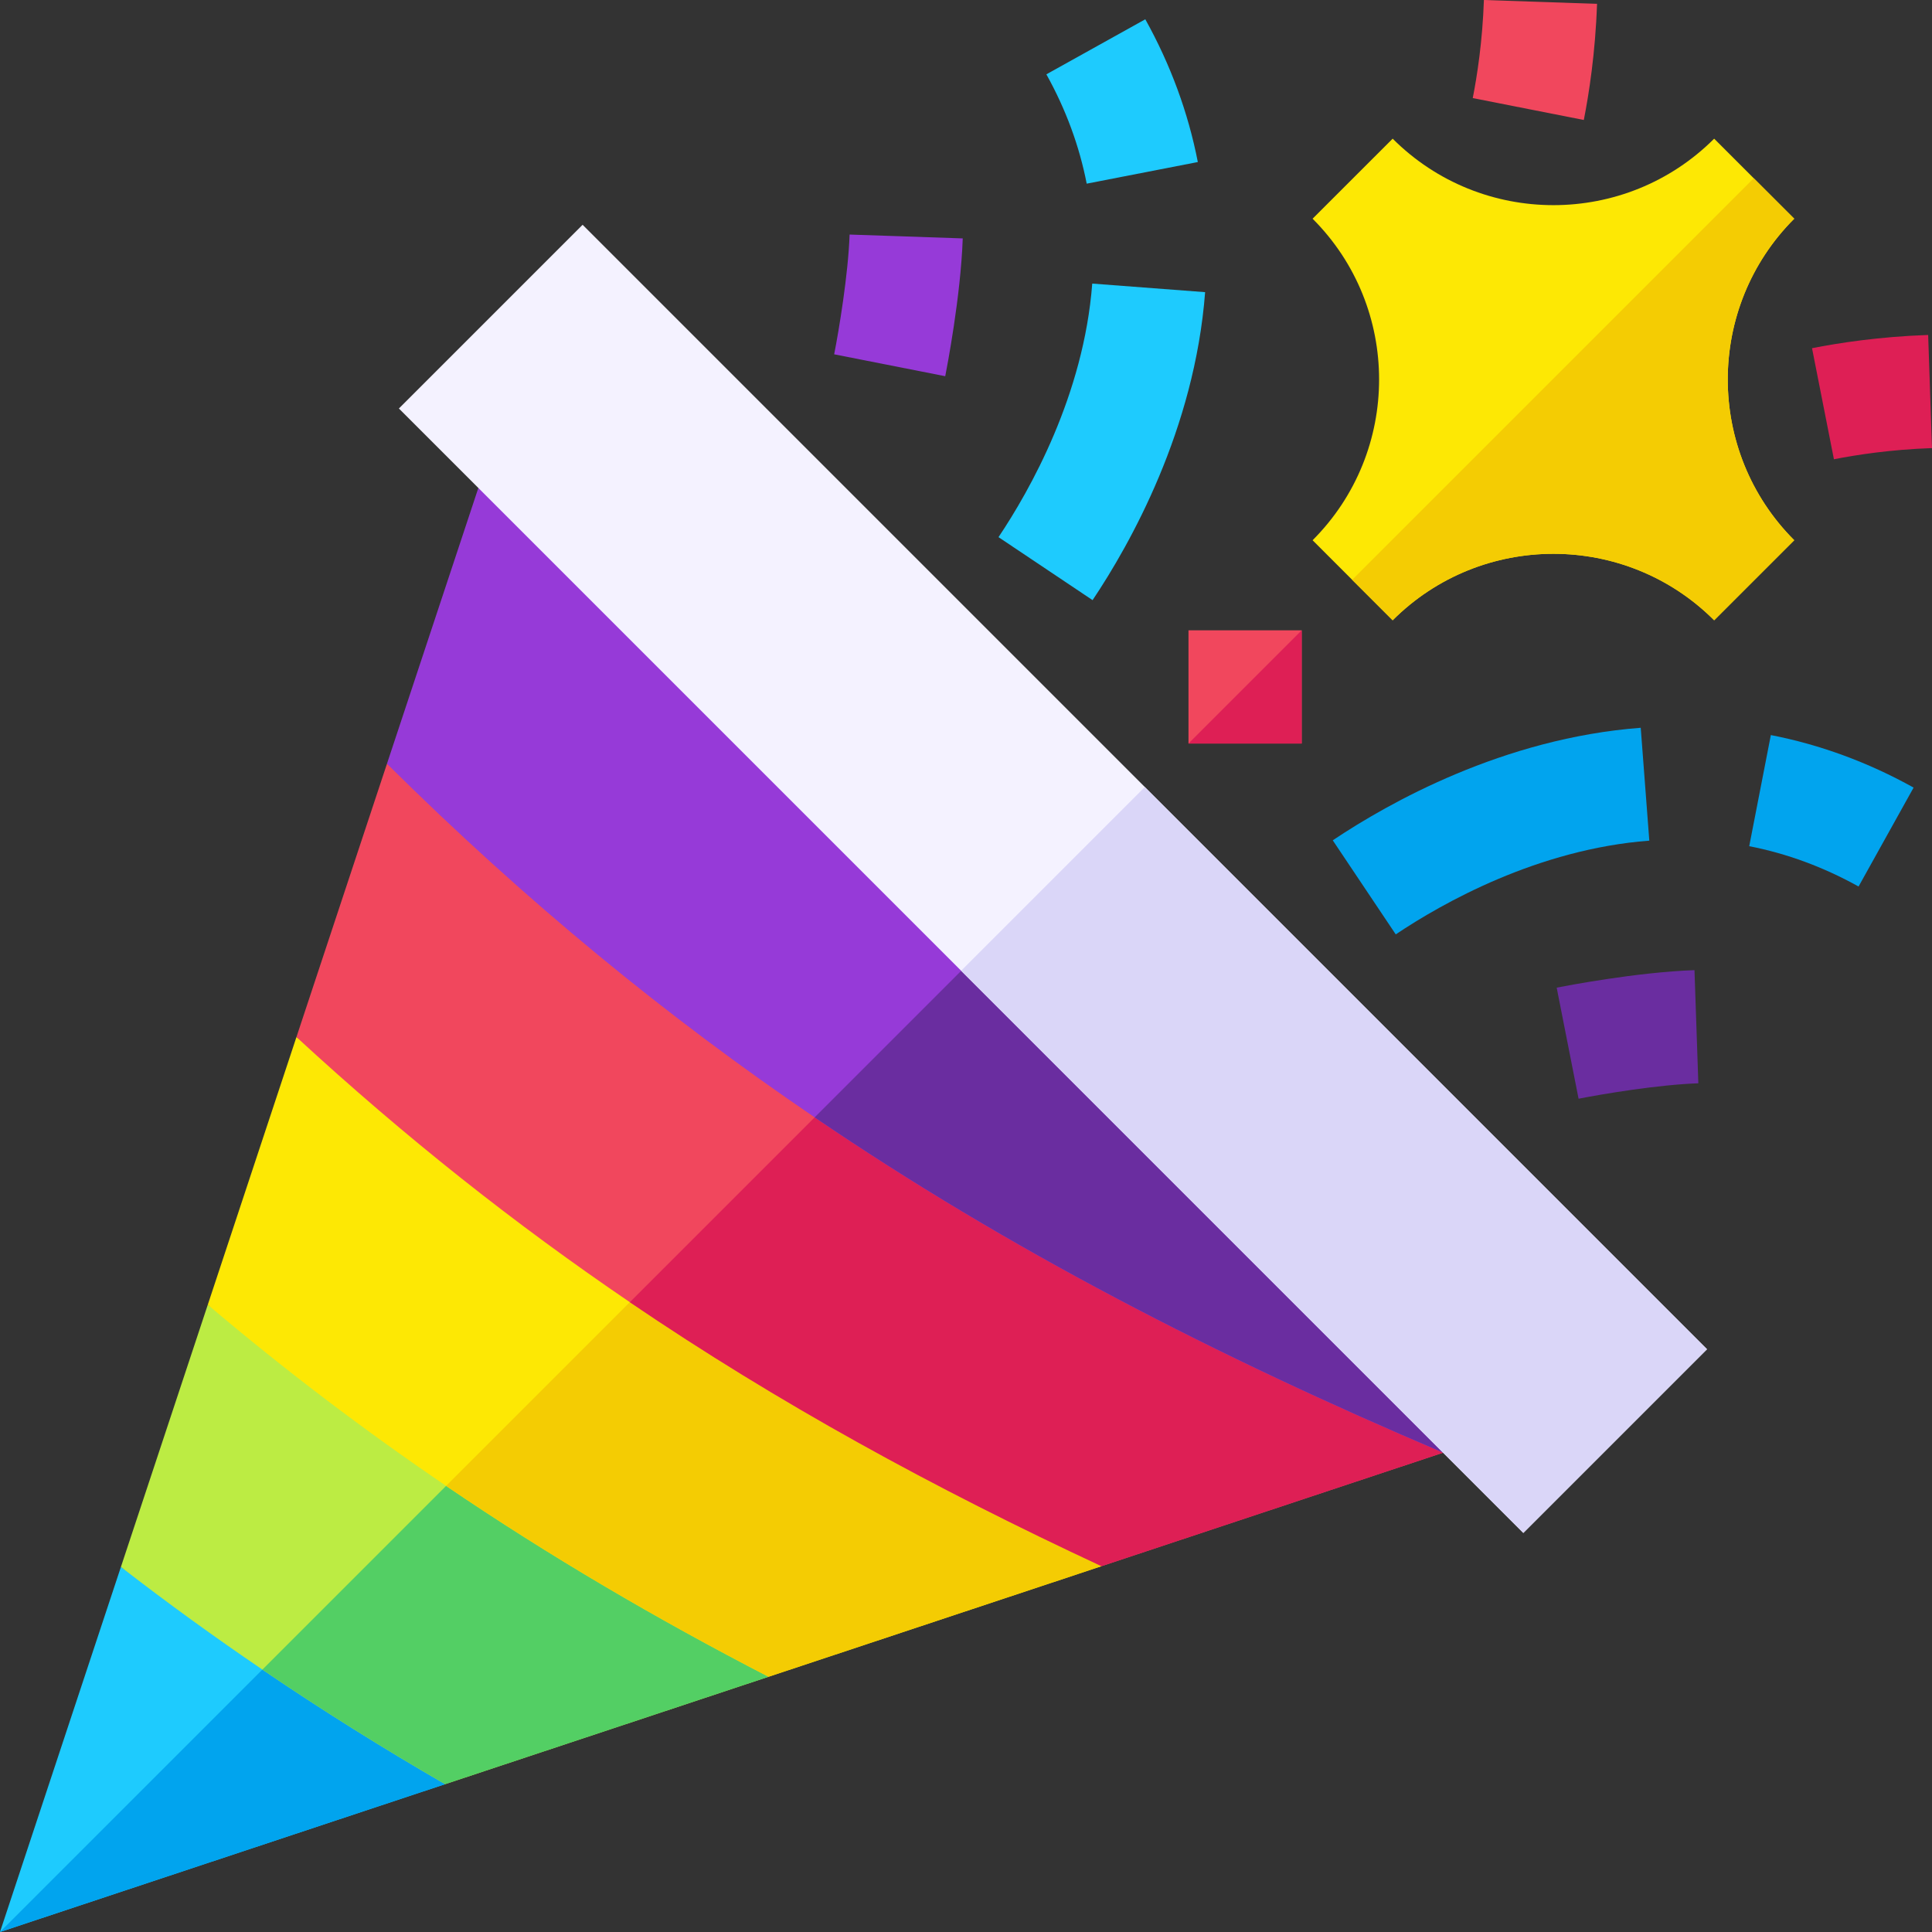 <svg id="Capa_1" enable-background="new 0 0 512 512" height="512" viewBox="0 0 512 512" width="512" xmlns="http://www.w3.org/2000/svg"><rect x="0" y="0" width="512" height="512" fill="#333333" stroke="none"/><g><path d="m475.49 57.96-10.73-10.72-10.49-10.49c-23.49 23.49-61.71 23.49-85.2 0l-21.22 21.21c23.5 23.49 23.5 61.72 0 85.21l10.49 10.49 10.73 10.72c23.49-23.49 61.71-23.49 85.2 0l21.22-21.21c-23.49-23.49-23.49-61.72 0-85.21z" fill="#fde804"/><path d="m475.49 143.17-21.22 21.21c-23.49-23.49-61.71-23.49-85.2 0l-10.73-10.72 106.42-106.42 10.73 10.72c-23.49 23.49-23.49 61.72 0 85.21z" fill="#f4cc03"/><path d="m492.538 234.936c-9.255-5.15-19.003-8.746-28.975-10.687l5.73-29.447c13.081 2.545 25.81 7.229 37.832 13.919z" fill="#01a4ee"/><path d="m369.888 247.62-16.693-24.928c14.861-9.951 45.225-27.059 81.615-29.825l2.273 29.914c-29.547 2.246-54.782 16.527-67.195 24.839z" fill="#01a4ee"/><path d="m287.987 48.673c-1.94-9.972-5.536-19.72-10.687-28.975l26.216-14.588c6.69 12.022 11.374 24.751 13.919 37.832z" fill="#1ecbfe"/><path d="m289.544 159.042-24.928-16.693c8.312-12.413 22.593-37.648 24.839-67.195l29.914 2.273c-2.766 36.39-19.874 66.754-29.825 81.615z" fill="#1ecbfe"/><path d="m250.498 99.699-29.434-5.803c1.258-6.379 3.73-21.222 4.088-31.736l29.982 1.02c-.518 15.265-4.216 34.388-4.636 36.519z" fill="#963ad8"/><path d="m418.34 291.172-5.803-29.434c2.131-.42 21.254-4.118 36.52-4.637l1.02 29.982c-10.515.358-25.358 2.831-31.737 4.089z" fill="#6a2da0"/><path d="m419.727 31.795-29.434-5.803c1.143-5.794 2.582-15.008 2.956-25.992l29.982 1.02c-.441 12.979-2.149 23.899-3.504 30.775z" fill="#f1475d"/><path d="m486.008 121.707-5.803-29.434c6.876-1.355 17.796-3.063 30.775-3.505l1.02 29.982c-10.984.375-20.198 1.814-25.992 2.957z" fill="#de1f55"/><path d="m314.96 167.04h30v30h-30z" fill="#f1475d"/><path d="m344.96 167.04v30h-30z" fill="#de1f55"/><path d="m117.97 472.82-117.97 39.18 32.04-96.74 38.75 25.95z" fill="#1ecbfe"/><path d="m117.97 472.82-117.97 39.18 70.79-70.79z" fill="#01a4ee"/><path d="m203.68 444.36-85.71 28.46c-16.48-9.53-32.59-19.59-48.43-30.36-12.65-8.59-25.14-17.63-37.5-27.2l23.02-69.48 66.83 44.33z" fill="#bcec43"/><path d="m203.68 444.36-85.71 28.46c-16.48-9.53-32.59-19.59-48.43-30.36l52.35-52.35z" fill="#53cf64"/><path d="m291.92 415.05-88.24 29.31c-29.67-15.34-57.97-31.91-85.46-50.58-21.45-14.59-42.42-30.44-63.16-48l23.5-70.95 95.71 62.9z" fill="#fde804"/><path d="m291.92 415.05-88.24 29.31c-29.67-15.34-57.97-31.91-85.46-50.58l56.05-56.05z" fill="#f4cc03"/><path d="m382.48 384.97-90.56 30.08c-44.45-20.7-85.56-43.17-125.01-69.96-30.18-20.51-59.38-43.55-88.35-70.26l23.99-72.43 125.32 81.73z" fill="#f1475d"/><path d="m382.48 384.97-90.56 30.08c-44.45-20.7-85.56-43.17-125.01-69.96l60.96-60.96z" fill="#de1f55"/><path d="m382.48 384.97c-60.26-25.63-114.89-53.72-166.59-88.86-39.06-26.55-76.46-57.13-113.34-93.71l24.23-73.13 141.35 114.6z" fill="#963ad8"/><path d="m382.48 384.97c-60.26-25.63-114.89-53.72-166.59-88.86l52.24-52.24z" fill="#6a2da0"/><path d="m244.671 22.161h68.858v421.478h-68.858z" fill="#f4f2ff" transform="matrix(.707 -.707 .707 .707 -82.939 265.568)"/><path d="m319.181 202.044h68.858v210.732h-68.858z" fill="#dad6f8" transform="matrix(.707 -.707 .707 .707 -113.802 340.078)"/></g></svg>